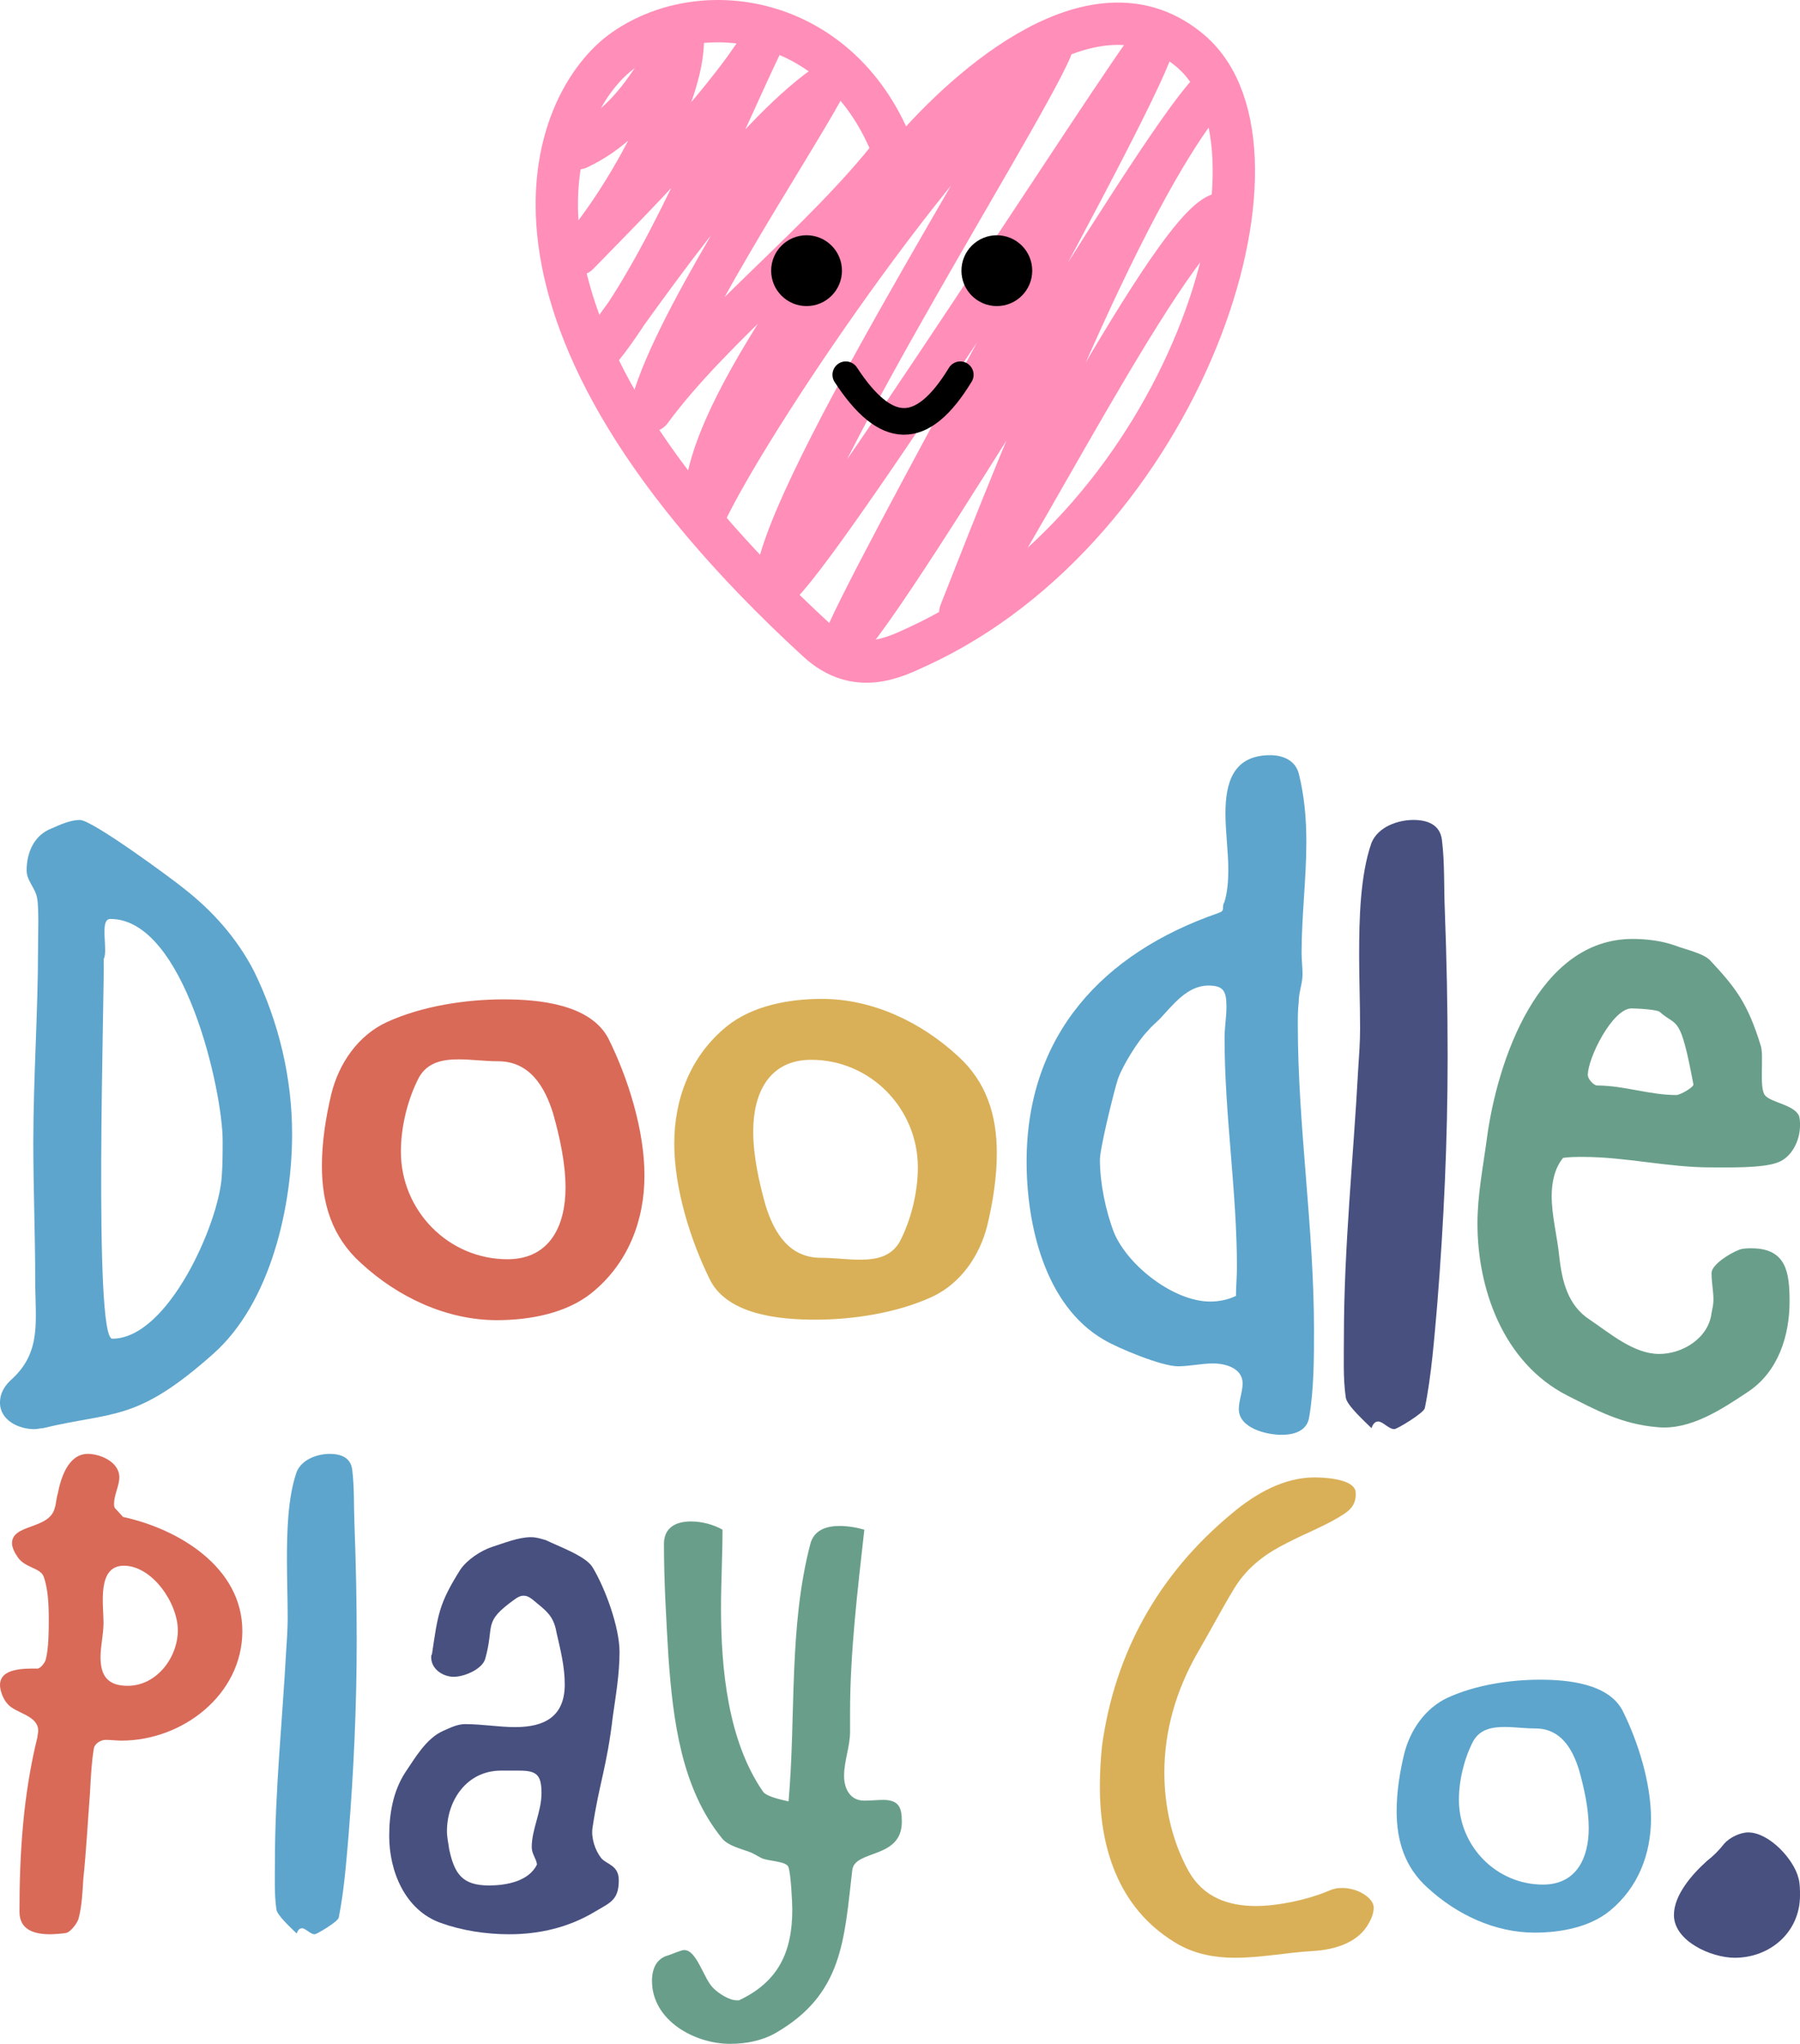 <svg viewBox="0 0 1148.31 1303.46" xmlns="http://www.w3.org/2000/svg" data-name="Layer 1" id="Layer_1">
  <defs>
    <style>
      .cls-1, .cls-2 {
        stroke: #ff8eb8;
        stroke-width: 27px;
      }

      .cls-1, .cls-2, .cls-3 {
        fill: none;
      }

      .cls-1, .cls-3 {
        stroke-miterlimit: 10;
      }

      .cls-4 {
        fill: #d9b058;
      }

      .cls-2 {
        stroke-linejoin: round;
      }

      .cls-2, .cls-3 {
        stroke-linecap: round;
      }

      .cls-5 {
        fill: #699f8a;
      }

      .cls-6 {
        fill: #d96a58;
      }

      .cls-7 {
        fill: #5da5cc;
      }

      .cls-8 {
        fill: #47507f;
      }

      .cls-3 {
        stroke: #000;
        stroke-width: 17px;
      }
    </style>
  </defs>
  <g>
    <g>
      <path d="M4.78,1086.62c-2.4-2.4-4.78-8.14-4.78-11.97,0-11,15.79-10.53,23.93-10.53,1.92,0,4.79-3.83,5.27-5.75,1.91-7.18,1.91-19.14,1.91-26.32,0-8.61-.47-19.14-3.35-26.81-2.39-5.75-12.92-5.26-17.23-13.41-1.43-1.92-2.87-5.26-2.87-7.65,0-12.45,23.93-8.62,27.28-22.5.96-2.87.96-6.22,1.92-9.1,1.92-10.05,6.71-25.37,19.15-25.37,8.13,0,20.11,5.26,20.11,14.84,0,5.75-3.36,11.01-3.36,17.23,0,.48,0,1.44.48,2.4l5.26,5.75c35.43,7.66,76.11,32.07,76.11,72.76s-38.3,69.89-77.07,69.89c-3.35,0-6.71-.48-10.06-.48s-7.18,2.4-7.65,5.75c-1.44,8.61-1.92,18.67-2.4,27.76-1.43,18.67-2.4,37.34-4.31,55.53-.47,8.13-.95,17.23-2.87,24.41-.48,2.88-4.78,8.61-7.66,9.58-1.43.48-8.61.95-10.53.95-9.58,0-19.63-2.39-19.63-14.36,0-37.82,2.4-74.67,11.48-111.53,0-1.43.48-2.4.48-3.83,0-10.05-14.36-11.01-19.63-17.23ZM81.38,1075.13c18.66,0,32.07-18.19,32.07-35.42s-16.28-41.17-34.47-41.17c-17.24,0-12.93,24.89-12.93,36.37,0,7.19-1.92,14.84-1.92,22.02,0,11.97,4.79,18.19,17.24,18.19Z" class="cls-6"></path>
      <path d="M183.05,994.71c0-17.24.47-39.73,6.22-56.01,3.35-8.14,13.41-11.49,21.06-11.49,7.18,0,13.41,2.4,14.36,10.06,1.44,11.48.96,23.46,1.44,34.94.95,24.89,1.43,49.31,1.43,74.2,0,41.65-1.92,83.29-5.26,124.94-1.43,16.28-2.88,35.42-6.23,51.7-.47,2.4-13.88,10.53-15.31,10.53-2.88,0-5.75-3.83-8.14-3.83-1.92,0-2.87,1.92-3.35,3.36-2.87-2.88-12.45-11.49-12.93-15.32-1.43-9.58-.95-21.06-.95-30.64,0-45,4.78-89.99,7.18-134.51.48-7.18.95-13.89.95-20.59,0-12.45-.47-24.89-.47-37.34Z" class="cls-7"></path>
      <path d="M328.69,1101.46c18.67,0,31.6-6.71,31.6-27.29,0-11.49-2.88-22.5-5.26-33.03-1.92-11.01-6.71-13.88-15.32-21.06-1.92-1.43-3.35-2.4-5.75-2.4-1.92,0-3.83.96-5.75,2.4-20.58,14.83-12.45,15.79-18.66,37.82-1.92,6.7-13.41,11.48-20.11,11.48s-14.36-4.78-14.36-12.45c0-.47,0-1.43.48-1.92,3.82-25.37,4.3-32.07,18.19-54.09,4.3-6.22,12.92-11.96,20.1-14.36,7.66-2.39,16.76-6.22,24.9-6.22,3.35,0,6.22.95,9.57,1.92,7.66,3.83,25.37,10.05,29.68,17.23,8.13,13.41,17.23,38.3,17.23,54.09,0,13.88-2.39,27.77-4.3,41.17-3.83,32.55-8.62,42.13-12.93,70.85-.96,6.23,1.43,14.36,5.75,19.63,3.35,3.83,11,4.31,11,13.88,0,12.93-5.74,14.36-15.31,20.11-16.76,10.06-35.42,14.36-54.57,14.36-14.84,0-30.16-2.39-43.56-7.18-22.98-8.13-33.02-33.02-33.02-55.53,0-13.88,2.39-28.24,10.05-40.21,6.23-9.1,13.41-22.01,24.42-26.81,4.3-1.92,9.1-4.3,13.88-4.3,11.01,0,21.54,1.92,32.07,1.92ZM286.57,1179.48c3.35,15.32,8.13,22.98,25.36,22.98,10.54,0,25.37-2.4,30.64-13.41-.47-3.83-3.35-6.7-3.35-11.01,0-11.49,6.23-22.49,6.23-34.47s-3.35-14.36-14.36-14.36h-11.49c-21.54,0-34.47,18.67-34.47,38.78,0,3.83.96,7.65,1.44,11.48Z" class="cls-8"></path>
      <path d="M440.82,970.3c6.7,0,14.36,1.92,20.11,5.26,0,16.76-.96,33.51-.96,49.79,0,38.77,4.31,84.73,26.81,117.28,2.4,3.35,12.45,5.26,16.28,6.22,4.79-54.56,0-111.05,13.89-164.19,2.39-9.1,10.53-11.48,18.66-11.48,5.26,0,11.01.95,15.79,2.39-4.3,38.78-9.1,78.03-9.1,116.8v11.96c0,9.58-3.82,18.67-3.82,28.24,0,8.14,3.82,15.8,12.92,15.8,3.83,0,8.14-.48,11.97-.48,10.05,0,11.96,4.78,11.96,13.88,0,23.94-29.67,17.71-31.59,30.64-5.26,44.52-5.75,79.46-49.31,104.35-8.61,4.79-18.67,6.7-28.72,6.7-22.5,0-49.78-14.83-49.78-40.2,0-7.66,2.87-14.36,10.53-16.28,2.87-.96,8.13-3.35,10.05-3.35,8.14,0,12.45,18.66,18.67,24.41,3.35,3.35,10.05,7.66,14.84,7.66h1.43c25.37-11.96,33.99-31.12,33.99-57.92,0-4.78-.96-22.98-2.4-26.81-.95-4.31-13.88-3.83-17.71-6.23-2.87-1.43-4.78-2.87-7.66-3.83-5.26-1.91-12.93-3.82-16.75-8.13-26.33-32.07-31.6-76.11-34.47-115.84-1.43-23.93-2.88-48.35-2.88-72.28,0-10.53,7.66-14.36,17.24-14.36Z" class="cls-5"></path>
    </g>
    <g>
      <path d="M837.6,1244.27c-16.76.95-33.03,4.3-49.79,4.3-12.92,0-24.89-2.39-35.42-8.13-37.34-21.07-50.74-59.36-50.74-101,0-8.61.48-17.71,1.43-26.33,8.14-58.88,35.91-109.14,82.82-147.91,15.31-12.93,33.5-22.98,52.65-22.98,6.71,0,22.98.96,25.85,7.66.48.48.48,2.87.48,3.35,0,5.26-2.4,9.1-7.66,12.45-11.01,7.18-23.94,11.97-35.9,18.19-12.45,6.23-24.89,14.36-33.99,29.2-8.14,13.41-15.32,27.29-23.46,41.17-13.41,23.46-21.07,49.31-21.07,76.11,0,21.54,4.79,43.56,15.32,62.71,9.58,17.24,25.85,22.5,43.08,22.5,13.88,0,32.07-3.83,45-9.1,4.31-1.92,6.7-2.4,10.05-2.4,10.54,0,20.11,6.7,20.11,12.45,0,2.87-.95,6.23-2.87,9.58-6.23,11.96-20.11,17.23-35.9,18.19Z" class="cls-4"></path>
      <path d="M1035.08,1090.85c10.05,20.11,18.18,46.43,18.18,68.93s-8.13,44.03-26.32,58.88c-12.93,10.53-31.59,13.88-47.87,13.88-25.37,0-49.79-11.48-68.45-28.72-14.36-12.93-19.63-29.67-19.63-48.83,0-11.96,1.92-24.41,4.79-36.38,3.83-15.31,13.4-29.19,27.76-35.9,17.72-8.13,39.73-11.48,58.88-11.48,17.71,0,43.56,2.39,52.66,19.63ZM939.82,1110.47c-5.74,11.01-9.1,24.89-9.1,37.34,0,29.68,23.94,54.09,53.62,54.09,21.54,0,29.19-17.23,29.19-35.9,0-12.45-2.87-25.37-6.22-37.34-4.31-13.88-11.96-26.33-27.77-26.33-6.7,0-13.4-.95-19.63-.95-8.13,0-15.79,1.43-20.11,9.1Z" class="cls-7"></path>
      <path d="M1147.35,1197.83c.96,3.36.96,7.66.96,11.01,0,23.46-19.15,39.73-41.65,39.73-14.84,0-38.78-10.53-38.78-27.29,0-12.92,11.97-26.32,21.07-34.46,4.3-3.36,7.65-6.71,11-11.01,3.36-3.83,10.06-7.18,15.32-7.18,13.41,0,29.2,17.23,32.07,29.19Z" class="cls-8"></path>
    </g>
    <g>
      <path d="M0,894.43c0-6.07,3.03-10.93,7.89-15.18,18.82-17.6,14.57-37.03,14.57-63.13,0-29.14-1.21-57.67-1.21-87.41,0-41.28,3.03-83.16,3.03-125.05,0-7.28.61-24.89-.61-30.96-1.21-6.68-6.68-10.92-6.68-17.6,0-11.53,4.85-22.46,15.78-26.71,5.46-2.43,12.14-5.46,18.21-5.46,7.89,0,58.88,37.64,65.56,43.1,18.82,14.57,34.6,32.17,45.53,53.42,15.78,32.17,24.28,67.99,24.28,103.8,0,45.53-13.35,107.45-50.38,140.23-49.17,43.71-63.13,36.42-108.66,47.35-1.82,0-3.04.61-5.47.61-9.71,0-21.85-5.46-21.85-17ZM66.17,611.55c.61,18.82-6.68,242.21,5.46,242.21,35.81,0,67.99-74.06,69.81-103.19.61-7.89.61-15.18.61-23.07,0-31.56-24.28-141.44-71.63-141.44-7.29,0-1.21,20.03-4.25,25.49Z" class="cls-7"></path>
      <path d="M388.08,662.24c12.74,25.5,23.06,58.89,23.06,87.42s-10.32,55.85-33.38,74.66c-16.39,13.36-40.06,17.61-60.7,17.61-32.17,0-63.13-14.57-86.81-36.42-18.21-16.39-24.89-37.64-24.89-61.92,0-15.18,2.43-30.96,6.07-46.14,4.86-19.43,17-37.03,35.21-45.53,22.46-10.32,50.38-14.57,74.67-14.57,22.46,0,55.24,3.03,66.78,24.89ZM267.28,687.13c-7.28,13.96-11.53,31.57-11.53,47.35,0,37.64,30.35,68.6,67.99,68.6,27.32,0,37.03-21.85,37.03-45.53,0-15.78-3.64-32.17-7.89-47.35-5.46-17.6-15.17-33.39-35.21-33.39-8.5,0-17-1.21-24.89-1.21-10.32,0-20.03,1.82-25.5,11.53Z" class="cls-6"></path>
      <path d="M453.21,816.73c-12.75-25.5-23.07-58.89-23.07-87.42s10.32-55.85,33.38-74.66c16.39-13.36,40.06-17.61,60.7-17.61,32.17,0,63.13,14.57,86.81,36.42,18.21,16.39,24.89,37.64,24.89,61.92,0,15.18-2.43,30.96-6.07,46.14-4.86,19.43-17,37.03-35.21,45.53-22.46,10.32-50.38,14.57-74.67,14.57-22.46,0-55.24-3.03-66.77-24.89ZM574.01,791.84c7.28-13.96,11.53-31.57,11.53-47.35,0-37.64-30.35-68.6-67.99-68.6-27.32,0-37.03,21.85-37.03,45.53,0,15.78,3.64,32.17,7.89,47.35,5.46,17.6,15.17,33.39,35.21,33.39,8.5,0,17,1.21,24.89,1.21,10.32,0,20.03-1.82,25.5-11.53Z" class="cls-4"></path>
      <path d="M828.55,638.86c-.61,4.86-.61,9.71-.61,14.57,0,64.95,10.32,129.3,10.32,194.86,0,17.61,0,37.64-3.04,55.24-1.21,9.11-9.71,11.53-17.6,11.53-9.71,0-27.32-4.25-27.32-16.39,0-5.46,2.42-10.92,2.42-16.39,0-9.71-10.92-12.74-18.82-12.74-7.29,0-15.18,1.82-22.46,1.82-10.32,0-38.25-11.53-47.35-17-37.64-21.85-49.17-73.45-49.17-113.52,0-80.73,48.57-132.94,122.01-158.44,5.46-1.82,1.82-3.04,4.25-7.29,1.82-6.07,2.42-13.35,2.42-20.03,0-12.14-1.82-24.28-1.82-36.42,0-19.43,4.86-37.03,28.53-37.03,7.89,0,15.78,3.03,18.21,11.53,3.64,14.57,4.86,29.14,4.86,43.71,0,23.67-3.04,47.35-3.04,71.02,0,4.25.61,9.11.61,13.35,0,6.07-2.43,11.53-2.43,17.6ZM782.41,641.9c0-9.71-1.82-13.36-11.53-13.36-13.36,0-22.46,12.14-30.96,21.25-2.43,2.43-5.47,4.86-7.89,7.89-6.07,6.07-15.79,21.85-18.82,30.35-2.43,7.29-11.53,44.32-11.53,51.6,0,14.57,3.64,32.78,9.11,46.74,9.11,21.25,38.25,43.71,61.31,43.71,5.47,0,11.53-1.21,16.39-3.64,0-6.07.61-12.14.61-18.21,0-48.56-7.89-97.13-7.89-146.3,0-6.68,1.21-13.35,1.21-20.03Z" class="cls-7"></path>
      <path d="M867.07,608.51c0-21.85.61-50.38,7.89-71.02,4.25-10.32,17-14.57,26.71-14.57,9.11,0,17,3.03,18.21,12.75,1.82,14.57,1.21,29.75,1.82,44.31,1.21,31.56,1.82,62.52,1.82,94.09,0,52.81-2.43,105.62-6.68,158.44-1.82,20.64-3.64,44.92-7.89,65.56-.61,3.03-17.61,13.35-19.43,13.35-3.64,0-7.29-4.86-10.32-4.86-2.43,0-3.64,2.43-4.25,4.25-3.64-3.64-15.78-14.57-16.39-19.43-1.82-12.14-1.21-26.71-1.21-38.85,0-57.07,6.07-114.13,9.11-170.58.61-9.11,1.21-17.61,1.21-26.1,0-15.79-.61-31.57-.61-47.35Z" class="cls-8"></path>
      <path d="M948.6,725.68c6.68-49.17,32.78-126.87,92.88-126.87,9.11,0,18.82,1.21,27.32,4.25,6.07,2.43,18.21,4.86,22.46,9.71,15.78,17,23.67,26.71,32.17,54.64,1.82,6.68-1.21,26.1,2.43,30.96,3.64,4.86,18.82,6.07,21.85,13.36.61,1.82.61,4.25.61,6.07,0,9.71-5.46,20.64-14.57,23.68-9.71,3.64-32.17,3.03-42.49,3.03-27.32,0-54.03-6.68-81.34-6.68-4.25,0-8.5,0-12.75.61-5.46,6.68-7.28,15.79-7.28,24.28,0,12.75,3.64,26.1,4.85,38.85,1.82,15.78,5.47,30.96,19.43,40.06,12.75,8.5,27.93,21.85,44.32,21.85,15.17,0,31.56-10.32,33.38-26.1.61-3.04,1.21-5.46,1.21-8.5,0-5.46-1.21-10.92-1.21-17,0-5.46,12.14-12.75,17-14.57,2.42-1.21,6.07-1.21,8.5-1.21,22.46,0,24.28,15.78,24.28,33.99,0,21.85-7.29,44.92-26.71,57.67-16.39,10.92-36.42,24.28-57.06,22.46-23.67-1.82-40.67-11.53-57.67-20.03-41.89-21.25-57.67-69.2-57.67-109.87,0-18.21,3.64-36.42,6.07-54.63ZM1019.01,692.29c17,0,33.39,6.07,50.38,6.07,2.43,0,10.93-4.85,10.93-6.68-8.5-45.53-10.32-36.42-21.25-46.13-1.21-1.82-15.78-2.43-18.21-2.43-12.14,0-27.92,31.56-27.92,42.49,0,2.43,3.64,6.68,6.07,6.68Z" class="cls-5"></path>
    </g>
  </g>
  <g>
    <path d="M368.76,94.57c42.5-19.94,53.7-61.6,66.84-69.97.76,37.98-40.64,108.48-66.84,137.51,30.08-30.85,90.42-91.02,117.04-134.23-25.25,52.61-62.44,144.87-102.25,194.43,34.04-47.32,93.12-132.22,142.56-167.58-25.11,45.82-99.64,156.67-111.05,207.18,39.55-53.96,110.29-107.66,155.1-165.26-24.77,50.54-126.44,169.69-120.05,230.55,27.08-57.56,149.18-239.17,220.18-295.62-22.58,51.07-178.35,294.52-175.27,343.72,27.44-21.11,217.3-320.3,241.77-350.7-6.01,32.76-186.03,348.75-199.69,388.29,38.2-40.09,194.71-311.34,234.28-353.96-56.29,65.75-134.09,269.52-158.78,331.77,22.35-20.51,139.88-257.15,168.16-254.53" class="cls-2"></path>
    <path d="M521.55,408.78c25.01,22.96,49.45,10.23,63.99,3.55,168.32-77.28,247.62-316.92,174.12-379.67-60.09-51.29-141.7,22.06-179.16,65.48-2.86,3.31-8.85,2.43-10.33-1.49C537.67,10.88,449.77-4.26,398.14,31.72c-47.31,32.97-104.07,168.22,123.41,377.06Z" class="cls-1"></path>
  </g>
  <g>
    <circle r="22.58" cy="172.62" cx="635.93"></circle>
    <circle r="22.58" cy="172.62" cx="514.54"></circle>
    <path d="M539.57,239.01c25.37,38.8,48.39,40.46,73.04,0" class="cls-3"></path>
  </g>
</svg>
